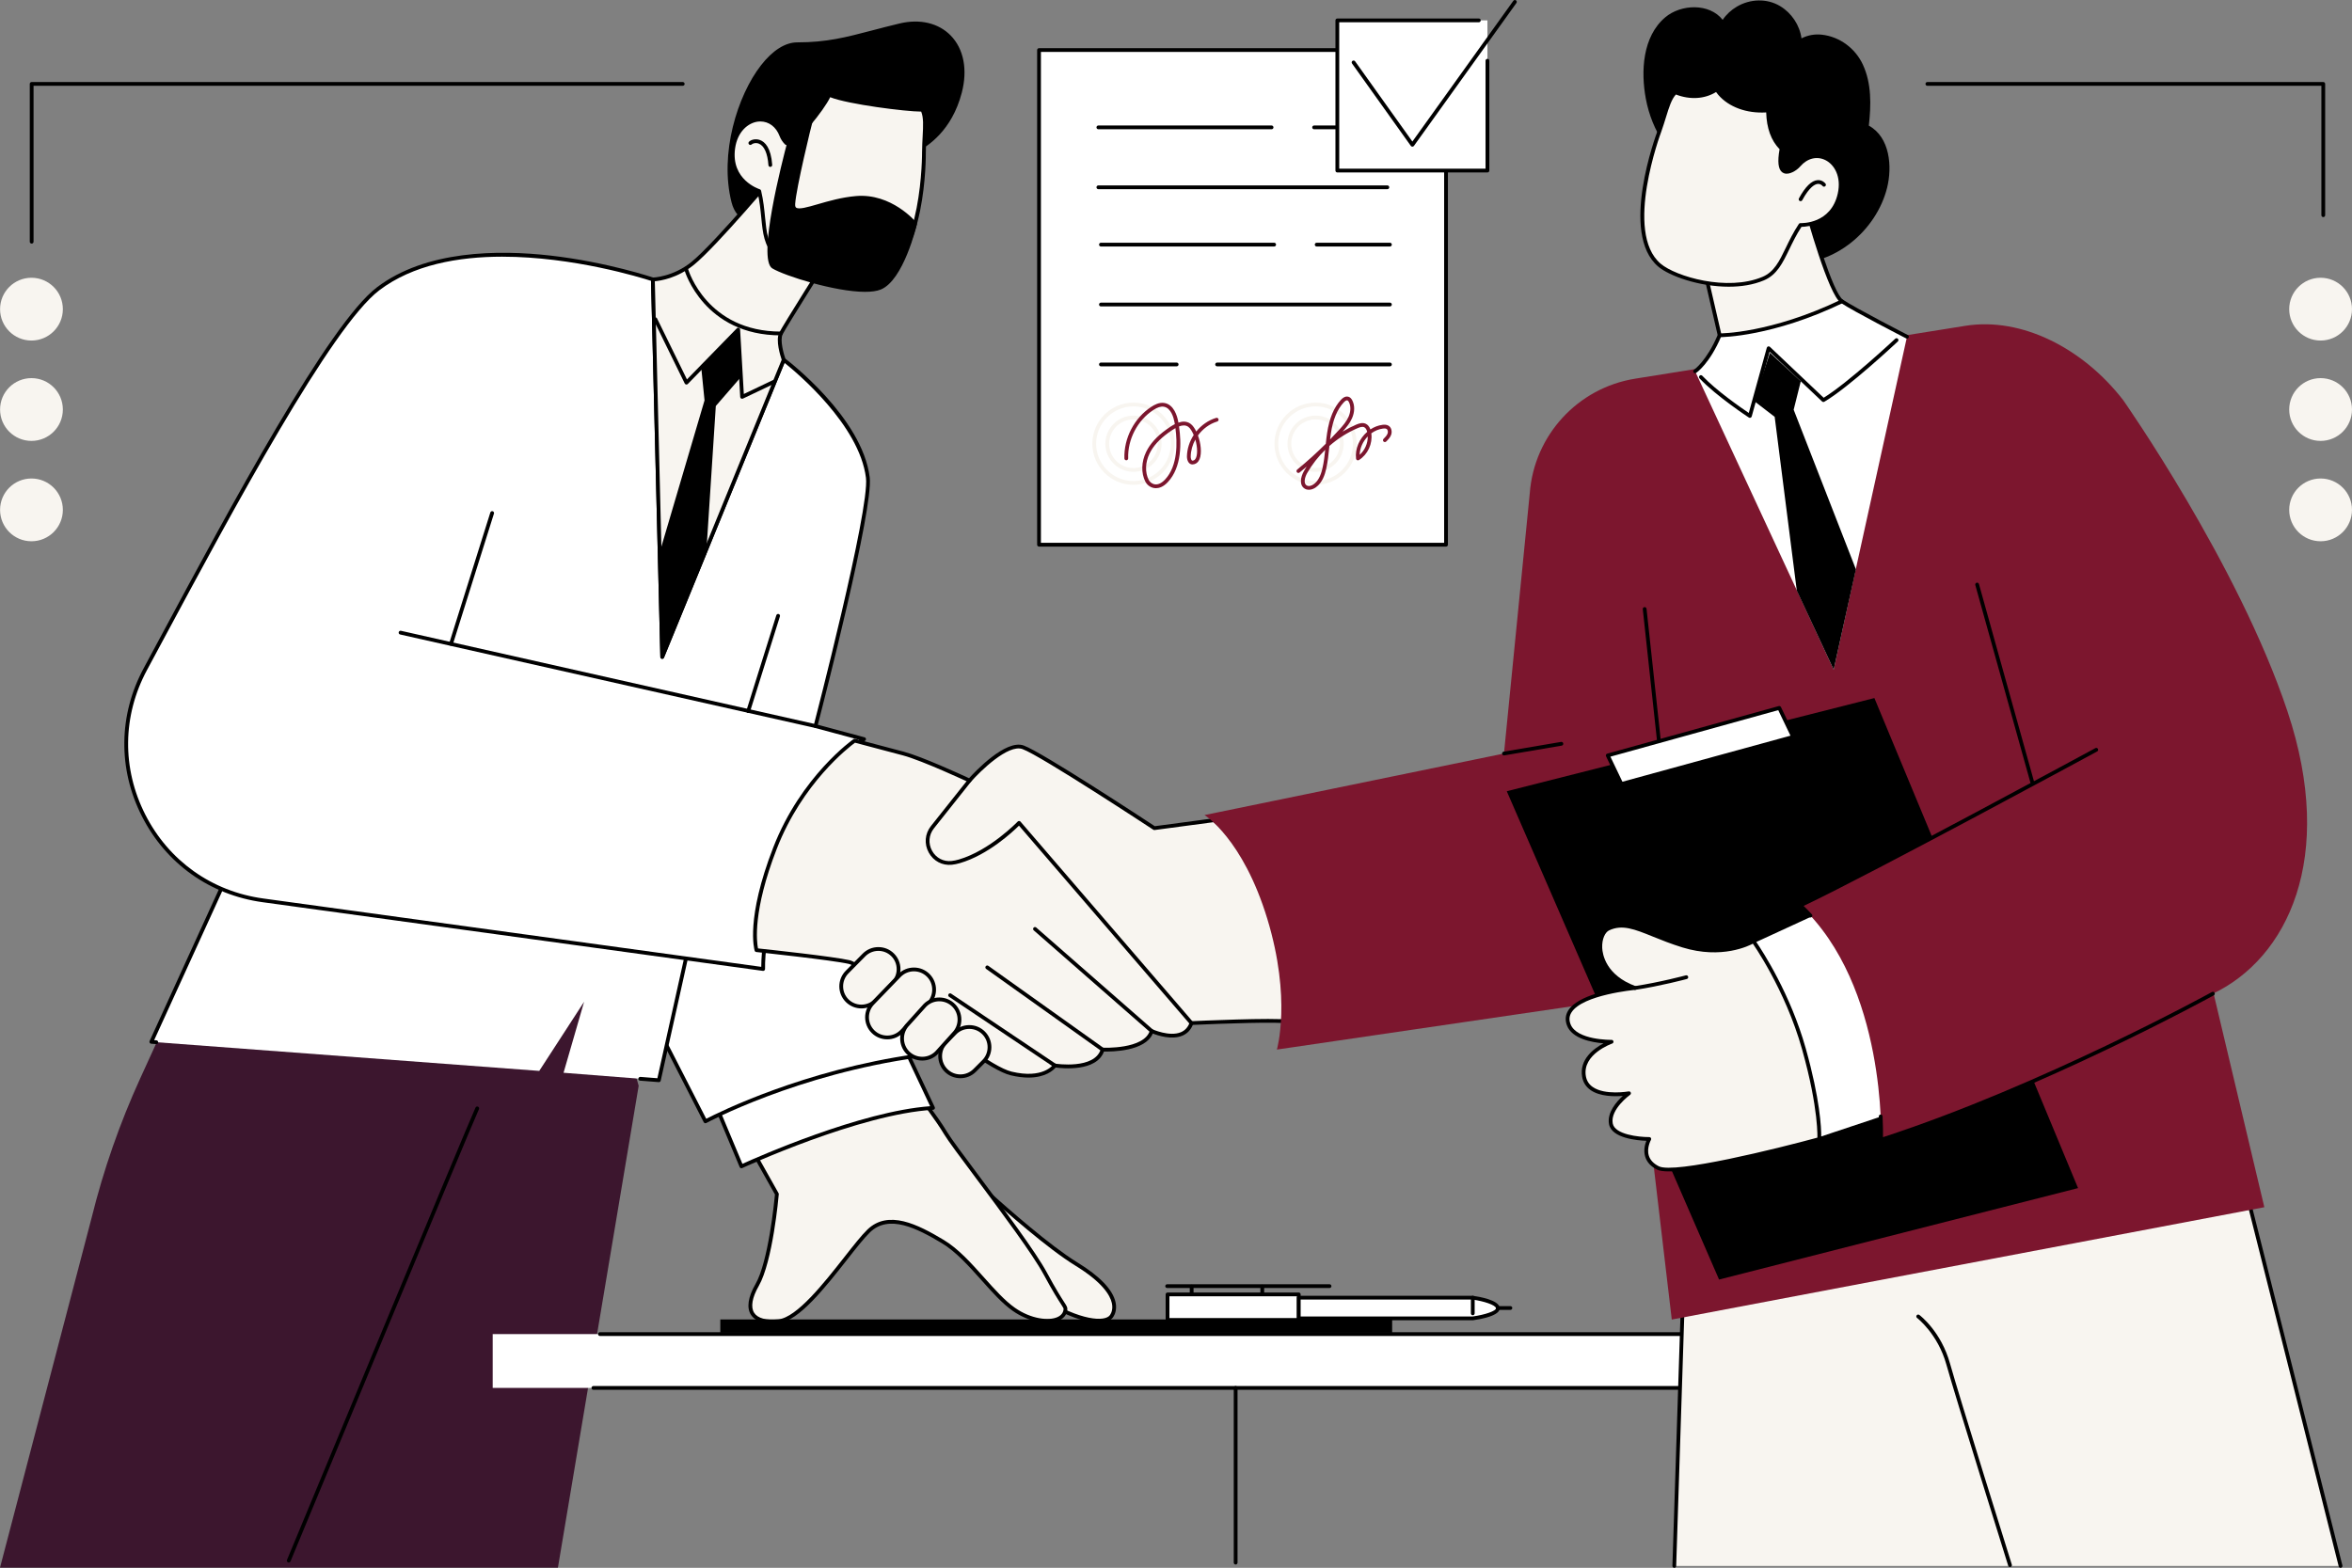 <?xml version="1.0" encoding="UTF-8"?><svg id="Layer_1" xmlns="http://www.w3.org/2000/svg" width="1244.255" height="829.581" viewBox="0 0 1244.255 829.581"><rect x="0" y="0" width="1244.255" height="829.581" fill="#808080" stroke="none"/><defs><style>.cls-1{fill:#fff;}.cls-2{fill:#f8f5f0;}.cls-3{fill:#3c162e;}.cls-4{fill:#7c162e;}</style></defs><path class="cls-3" d="m337.871,574.519l-42.725,254.988H0l48.462-185.127c6.282-25.385,14.912-50.131,25.778-73.918l28.797-63.038,211.96-13.724,22.873,80.819h.001Z"/><path d="m152.752,826.765c-.128,0-.258-.025-.383-.076-.511-.212-.753-.797-.541-1.307.948-2.286,94.855-228.771,99.727-239.327.231-.501.825-.721,1.327-.489.502.231.721.826.489,1.327-4.855,10.521-98.747,236.969-99.695,239.255-.159.385-.532.617-.924.617h0Z"/><path class="cls-2" d="m509.201,619.979c1.709-.053,38.158,35.302,60.246,48.868,22.088,13.566,21.32,23.353,18.643,27.458-2.87,4.401-16.529,3.835-36.303-8.663-19.774-12.498-42.587-67.662-42.587-67.662h.001Z"/><path d="m581.149,699.844c-6.794,0-17.232-3.354-29.896-11.358-19.815-12.524-42.039-65.861-42.976-68.126-.126-.303-.095-.649.084-.925.179-.276.48-.447.809-.457.873-.028,2.155,1.015,12.45,10.135,12.645,11.201,33.808,29.948,48.351,38.881,11.886,7.3,18.669,14.369,20.161,21.009.872,3.884-.38,6.584-1.204,7.847-1.251,1.917-3.931,2.994-7.778,2.994h-.001Zm-69.572-76.867c5.319,12.152,24.276,53.41,40.744,63.818,18.841,11.907,32.393,12.856,34.931,8.962.797-1.221,1.603-3.307.928-6.316-.941-4.19-5.046-11.016-19.256-19.744-14.691-9.024-35.936-27.843-48.63-39.088-3.328-2.948-6.541-5.795-8.717-7.634v.002Z"/><path class="cls-2" d="m410.993,631.821s-3.056,35.201-10.459,48.115-3.262,20.59,11.328,19.16c14.59-1.43,37.27-37.684,47.688-47.765s25.281-2.738,39.2,5.609,25.6,27.439,37.569,35.847c11.969,8.408,26.523,7.881,27.322.125.2-1.94-1.388-1.851-10.706-19.122s-47.39-65.378-52.537-73.998c-5.147-8.62-15.18-21.439-15.18-21.439l-90.621,24.261,16.398,29.206h-.002Z"/><path d="m408.597,700.265c-5.497,0-9.372-1.541-11.304-4.529-2.417-3.738-1.596-9.373,2.374-16.297,6.849-11.946,9.979-43.921,10.302-47.399l-16.245-28.936c-.151-.269-.169-.593-.05-.878.12-.284.365-.498.663-.578l90.621-24.261c.388-.104.799.034,1.046.35.101.129,10.133,12.967,15.252,21.543,1.905,3.19,8.615,12.176,16.385,22.582,13.507,18.088,30.317,40.599,36.174,51.454,4.926,9.13,7.675,13.377,9.151,15.658,1.382,2.136,1.799,2.78,1.67,4.041-.262,2.545-1.779,4.519-4.387,5.709-6.052,2.758-16.354.607-24.505-5.117-5.525-3.882-10.867-9.863-16.522-16.195-6.644-7.439-13.514-15.131-20.986-19.613-13.122-7.87-27.961-15.452-37.99-5.748-3.088,2.988-7.263,8.303-12.098,14.457-11.39,14.499-25.565,32.543-36.187,33.584-1.18.116-2.302.173-3.363.173h-.001Zm-12.499-97.016l15.768,28.084c.099.175.142.376.124.576-.125,1.446-3.16,35.57-10.588,48.526-3.521,6.143-4.385,11.192-2.429,14.216,1.871,2.895,6.299,4.089,12.792,3.451,9.772-.958,24.243-19.379,34.81-32.829,4.88-6.212,9.095-11.576,12.28-14.659,11.048-10.69,26.651-2.781,40.41,5.47,7.733,4.638,14.706,12.445,21.449,19.996,5.576,6.244,10.843,12.142,16.181,15.891,8.526,5.99,17.966,7.012,22.524,4.935,1.953-.891,3.039-2.268,3.227-4.093.054-.519-.048-.724-1.359-2.75-1.491-2.305-4.268-6.595-9.231-15.795-5.787-10.726-22.549-33.172-36.017-51.208-8.124-10.88-14.542-19.474-16.499-22.753-4.472-7.491-12.779-18.326-14.705-20.814l-88.736,23.757h0Z"/><path class="cls-1" d="m392.229,617.149s61.773-28.67,101.37-30.919l-15.914-33.783-99.74,30.566,14.285,34.136h-.001Z"/><path d="m392.229,618.149c-.122,0-.245-.022-.361-.068-.254-.098-.456-.296-.561-.546l-14.285-34.136c-.108-.261-.103-.555.017-.811s.342-.449.612-.532l99.74-30.566c.476-.147.986.081,1.197.53l15.914,33.783c.142.301.125.652-.045.938s-.471.468-.803.487c-38.949,2.213-100.389,30.542-101.005,30.828-.133.062-.277.093-.421.093h.001Zm-12.937-34.504l13.461,32.166c7.851-3.555,62.64-27.839,99.314-30.485l-14.918-31.669-97.856,29.988h0Z"/><path class="cls-1" d="m373.18,593.332s47.456-25.792,112.871-34.778l-98.98-173.979-109.19,22.544,95.3,186.212h0Z"/><path d="m373.18,594.332c-.1,0-.199-.015-.296-.045-.257-.08-.472-.26-.595-.5l-95.3-186.212c-.142-.278-.146-.606-.011-.888s.393-.484.699-.547l109.189-22.544c.428-.09.857.109,1.071.485l98.981,173.979c.164.288.175.639.027.937-.146.298-.432.503-.761.548-64.465,8.855-112.056,34.408-112.528,34.665-.148.08-.312.121-.478.121h.002Zm-93.811-186.498l94.241,184.143c6.848-3.544,51.619-25.812,110.843-34.209l-97.893-172.066-107.191,22.132h0Z"/><polygon class="cls-1" points="366.112 492.653 348.558 571.584 298.129 567.629 309.006 530.055 285.275 566.64 80.048 551.262 145.898 407.038 366.112 492.653"/><path d="m348.559,572.584c-.026,0-.053,0-.079-.003l-9.848-.772c-.551-.043-.962-.524-.919-1.075.043-.55.525-.962,1.075-.919l8.981.704,17.18-77.245-218.535-84.962-64.861,142.06,1.205.09c.55.041.963.521.922,1.072s-.504.959-1.072.923l-2.636-.198c-.325-.024-.619-.207-.786-.488-.166-.282-.185-.627-.048-.924l65.85-144.224c.221-.483.776-.708,1.271-.517l220.215,85.615c.46.179.721.667.614,1.149l-17.554,78.931c-.102.46-.511.783-.976.783h.001Z"/><path class="cls-1" d="m457.124,391.108s-21.057,10.625-36.759,45.442c-9.543,21.161-16.925,60.143-16.636,76.18l-264.634-36.336c-57.716-7.925-89.83-71.017-62.217-122.315,38.163-70.899,95.834-180.504,123.159-201.271,49.44-37.574,145.353-4.944,145.353-4.944l4.944,199.737,64.272-157.218s40.541,30.653,44.496,62.294c2.142,17.135-27.686,131.51-27.686,131.51l25.709,6.921h-.001Z"/><path d="m403.729,513.729c-.045,0-.091-.003-.136-.009l-264.635-36.336c-27.854-3.824-51.136-20.393-63.876-45.457-12.73-25.044-12.397-53.592.914-78.323,2.623-4.872,5.337-9.926,8.127-15.121,37.851-70.477,89.687-167,115.308-186.472,25.804-19.611,64.236-19.938,91.936-16.76,29.919,3.433,54.103,11.583,54.345,11.665.396.135.667.503.678.922l4.826,194.962,62.464-152.798c.117-.287.362-.504.661-.586.297-.082.62-.021.868.167,1.669,1.262,40.923,31.271,44.885,62.968,2.061,16.487-24.389,119.088-27.461,130.926l24.751,6.664c.4.108.692.451.734.863.043.412-.174.808-.543.995-.208.105-20.948,10.922-36.299,44.96-9.114,20.211-16.846,59.196-16.547,75.751.005.292-.117.572-.336.766-.184.163-.421.252-.664.252h0Zm-137.939-377.914c-23.356,0-47.383,4.288-65.147,17.789-25.274,19.209-76.993,115.51-114.756,185.826-2.791,5.196-5.506,10.251-8.128,15.123-12.997,24.145-13.322,52.017-.894,76.469,12.439,24.471,35.171,40.648,62.365,44.382l263.49,36.178c.04-17.645,7.564-55.112,16.733-75.443,12.941-28.699,29.307-41.021,35.099-44.687l-23.397-6.299c-.53-.143-.847-.686-.708-1.218.298-1.142,29.756-114.383,27.662-131.133-3.507-28.054-36.769-55.784-43.079-60.815l-63.77,155.993c-.18.439-.644.689-1.106.605-.466-.086-.808-.486-.819-.959l-4.927-199.031c-5.28-1.705-41.082-12.779-78.617-12.779h0Z"/><path d="m431.416,385.186c-.073,0-.146-.008-.221-.025l-219.513-49.44c-.539-.121-.877-.656-.756-1.195s.654-.876,1.195-.756l219.513,49.44c.539.121.877.657.756,1.195-.104.465-.518.78-.975.78h.001Z"/><path d="m238.6,341.679c-.099,0-.2-.015-.3-.046-.527-.166-.819-.727-.654-1.254l21.753-69.216c.165-.526.723-.821,1.254-.654.527.166.819.727.654,1.254l-21.753,69.216c-.135.427-.528.7-.954.7h0Z"/><path d="m395.818,377.276c-.099,0-.2-.015-.3-.046-.526-.165-.819-.727-.654-1.253l15.821-50.428c.164-.526.717-.821,1.254-.655.526.165.819.727.654,1.253l-15.821,50.428c-.134.427-.528.701-.954.701Z"/><rect class="cls-1" x="260.646" y="705.903" width="786.066" height="28.475"/><path d="m1046.712,735.378H313.915c-.553,0-1-.448-1-1s.447-1,1-1h731.797v-26.475H317.383c-.552,0-1-.448-1-1s.448-1,1-1h729.329c.553,0,1,.448,1,1v28.475c0,.552-.447,1-1,1h0Z"/><path d="m653.68,827.826c-.553,0-1-.448-1-1v-92.448c0-.552.447-1,1-1s1,.448,1,1v92.448c0,.552-.447,1-1,1Z"/><rect x="381.055" y="698.148" width="355.42" height="7.055"/><rect class="cls-1" x="617.65" y="684.903" width="69.419" height="13.496"/><path d="m687.069,699.399h-69.419c-.553,0-1-.448-1-1v-13.496c0-.552.447-1,1-1h69.419c.553,0,1,.448,1,1v13.496c0,.552-.447,1-1,1Zm-68.419-2h67.419v-11.496h-67.419v11.496Z"/><path class="cls-1" d="m687.07,697.583h92.056s13.682-1.837,13.276-5.488-13.276-5.453-13.276-5.453h-92.056v10.941h0Z"/><path d="m779.126,698.583h-92.057c-.553,0-1-.448-1-1v-10.941c0-.552.447-1,1-1h92.057c.046,0,.093.003.139.01,3.199.448,13.675,2.227,14.132,6.332.476,4.29-10.7,6.129-14.138,6.59-.044.006-.088.009-.133.009Zm-91.057-2h90.989c6.627-.899,12.505-2.981,12.35-4.378-.19-1.714-6.527-3.737-12.353-4.563h-90.986v8.941h0Z"/><path d="m799.029,693.095h-6.627c-.553,0-1-.448-1-1s.447-1,1-1h6.627c.553,0,1,.448,1,1s-.447,1-1,1Z"/><path d="m779.126,695.935c-.553,0-1-.448-1-1v-8.293c0-.552.447-1,1-1s1,.448,1,1v8.293c0,.552-.447,1-1,1Z"/><path d="m630.409,685.342c-.553,0-1-.448-1-1v-3.558c0-.552.447-1,1-1s1,.448,1,1v3.558c0,.552-.447,1-1,1Z"/><path d="m667.768,685.342c-.553,0-1-.448-1-1v-3.558c0-.552.447-1,1-1s1,.448,1,1v3.558c0,.552-.447,1-1,1Z"/><path d="m703.35,681.529h-85.902c-.553,0-1-.448-1-1s.447-1,1-1h85.902c.553,0,1,.448,1,1s-.447,1-1,1Z"/><path class="cls-2" d="m642.242,433.99l-31.572,4.21s-59.635-39.289-69.458-42.797c-9.822-3.508-28.305,17.593-28.305,17.593,0,0-24.5-11.47-35.024-14.276s-25.774-6.824-25.774-6.824c0,0-27.362,18.943-42.096,56.829-14.733,37.886-9.822,54.023-9.822,54.023,0,0,39.991,4.21,49.111,6.314,9.121,2.105,68.055,54.724,85.594,58.934,17.54,4.21,23.153-4.21,23.153-4.21,0,0,21.749,3.508,25.257-8.419,0,0,22.736,1.135,25.959-9.822,0,0,16.838,7.718,21.048-4.21,0,0,45.604-2.105,51.216-.702,5.613,1.403-4.21-82.788-39.289-106.642h.002Z"/><path d="m544.089,570.181c-2.691,0-5.815-.348-9.424-1.214-10.364-2.487-33.954-20.81-54.768-36.975-13.984-10.861-27.192-21.12-30.818-21.957-8.958-2.067-48.592-6.252-48.991-6.294s-.735-.319-.853-.703c-.204-.673-4.843-16.902,9.848-54.676,14.674-37.735,42.182-57.098,42.458-57.289.24-.166.542-.219.824-.145,0,0,15.251,4.019,25.776,6.825,9.636,2.57,30.421,12.122,34.515,14.022,3.12-3.448,19.362-20.718,28.893-17.314,9.56,3.414,64.19,39.297,69.359,42.698l31.202-4.16c.242-.032.49.026.694.164,33.472,22.761,44.163,99.015,40.479,107.24-.635,1.417-1.689,1.276-1.995,1.199-4.27-1.067-34.364-.025-50.274.7-1.109,2.703-2.954,4.617-5.492,5.692-5.621,2.383-13.004-.073-15.67-1.123-4.008,9.493-21.844,9.615-25.83,9.518-3.987,10.803-21.972,8.949-25.543,8.467-1.236,1.441-5.401,5.323-14.391,5.323v.002Zm-143.088-68.354c5.556.59,40.009,4.294,48.527,6.26,4.056.936,16.209,10.375,31.596,22.326,19.632,15.247,44.063,34.223,54.008,36.61,16.552,3.972,21.872-3.477,22.09-3.797.22-.319.602-.488.988-.428.208.033,20.919,3.229,24.14-7.714.13-.443.551-.735,1.009-.717.224.01,21.985.97,24.949-9.106.081-.278.28-.507.544-.627.265-.121.568-.12.831,0,.091.041,9.047,4.072,15.064,1.518,2.191-.93,3.747-2.663,4.625-5.151.136-.384.49-.648.897-.666,1.838-.084,44.408-2.031,51.199-.739.571-1.131.955-6.228-.258-16.315-2.777-23.099-14.541-71.132-39.217-88.249l-31.191,4.159c-.239.032-.48-.024-.682-.156-.596-.392-59.645-39.263-69.243-42.691-7.532-2.686-22.201,11.583-27.218,17.31-.294.335-.774.434-1.176.247-.244-.115-24.54-11.465-34.858-14.216-9.447-2.519-22.702-6.015-25.313-6.703-3.296,2.423-27.844,21.332-41.366,56.104-12.863,33.077-10.622,49.446-9.945,52.74h0Z"/><path d="m630.314,542.334c-.28,0-.56-.118-.758-.348l-90.499-105.119c-3.283,3.256-16.329,15.482-31.241,19.832-1.469.428-2.896.718-4.244.861-5.059.537-9.748-1.918-12.227-6.411-2.529-4.584-2.097-9.97,1.13-14.057l19.648-24.72c.345-.432.974-.505,1.405-.16.433.343.505.973.161,1.405l-19.647,24.717c-2.717,3.441-3.081,7.983-.947,11.849,2.083,3.776,6.013,5.841,10.265,5.388,1.229-.131,2.54-.398,3.895-.792,16.391-4.781,30.983-19.924,31.128-20.077.195-.204.478-.321.749-.309.282.007.548.134.732.347l91.207,105.941c.36.418.314,1.05-.105,1.41-.189.163-.421.242-.652.242h0Z"/><path d="m609.267,546.544c-.234,0-.469-.082-.658-.247l-61.74-54.023c-.416-.364-.458-.996-.095-1.411.364-.417.996-.457,1.411-.094l61.74,54.023c.416.364.458.996.095,1.411-.198.226-.475.342-.753.342h0Z"/><path d="m583.308,556.366c-.201,0-.403-.06-.579-.186l-61.039-43.499c-.45-.321-.555-.945-.234-1.395.321-.45.946-.554,1.395-.234l61.039,43.499c.45.321.555.945.234,1.395-.195.274-.503.42-.815.42h-.001Z"/><path d="m558.05,564.785c-.191,0-.385-.055-.556-.17l-55.427-37.185c-.458-.308-.58-.929-.272-1.387.307-.459.928-.581,1.387-.273l55.427,37.185c.458.308.58.929.272,1.387-.192.288-.509.443-.831.443h0Z"/><path class="cls-2" d="m472.247,520.377l-8.977,9.082c-4.159,4.159-10.964,4.159-15.123,0h0c-4.159-4.159-4.159-10.964,0-15.123l8.977-9.082c4.159-4.159,10.964-4.159,15.123,0h0c4.159,4.159,4.159,10.964,0,15.123Z"/><path d="m455.707,533.584c-2.994,0-5.987-1.139-8.267-3.419-4.559-4.559-4.559-11.978,0-16.537l8.973-9.078c2.204-2.205,5.141-3.416,8.272-3.416s6.068,1.212,8.269,3.412c2.2,2.2,3.412,5.137,3.412,8.269s-1.211,6.066-3.409,8.266l-8.976,9.08c-2.281,2.282-5.278,3.423-8.274,3.423Zm8.978-30.45c-2.598,0-5.032,1.004-6.854,2.826l-8.973,9.078c-3.782,3.784-3.782,9.934-.004,13.713,3.779,3.778,9.93,3.779,13.709,0l8.973-9.078s.003-.003.004-.004c1.822-1.823,2.826-4.257,2.826-6.854s-1.004-5.032-2.826-6.855-4.257-2.826-6.854-2.826h0Z"/><path class="cls-2" d="m520.338,561.656l-4.726,4.726c-4.159,4.159-10.964,4.159-15.123,0h0c-4.159-4.159-4.159-10.964,0-15.123l4.726-4.726c4.159-4.159,10.964-4.159,15.123,0h0c4.159,4.159,4.159,10.964,0,15.123Z"/><path d="m508.051,570.501c-3.132,0-6.068-1.212-8.269-3.412-4.559-4.559-4.559-11.977,0-16.537l4.727-4.726c2.2-2.2,5.137-3.412,8.269-3.412s6.068,1.212,8.269,3.412c4.559,4.559,4.559,11.978,0,16.537h0l-4.727,4.726c-2.2,2.2-5.137,3.412-8.269,3.412h0Zm4.726-26.087c-2.598,0-5.032,1.004-6.854,2.826l-4.727,4.726c-3.779,3.78-3.779,9.929,0,13.709,1.822,1.822,4.257,2.826,6.855,2.826s5.032-1.004,6.854-2.826l4.727-4.726c3.778-3.779,3.778-9.929,0-13.709-1.822-1.822-4.257-2.826-6.855-2.826Zm7.562,17.242h.01-.01Z"/><path class="cls-2" d="m491.047,531.197l-14.116,14.627c-4.159,4.159-10.964,4.159-15.123,0h0c-4.159-4.159-4.159-10.964,0-15.123l14.116-14.627c4.159-4.159,10.964-4.159,15.123,0h0c4.159,4.159,4.159,10.964,0,15.123Z"/><path d="m469.369,549.943c-3.132,0-6.068-1.212-8.268-3.412-4.559-4.559-4.559-11.977,0-16.537l14.104-14.614c2.213-2.213,5.148-3.425,8.281-3.425s6.067,1.212,8.268,3.412c2.2,2.2,3.412,5.136,3.412,8.268s-1.209,6.063-3.406,8.262l-14.109,14.621c-2.213,2.213-5.149,3.425-8.281,3.425h0Zm14.117-35.988c-2.598,0-5.032,1.004-6.855,2.826l-14.104,14.614c-3.792,3.792-3.792,9.942-.013,13.722,1.822,1.823,4.257,2.826,6.854,2.826s5.032-1.004,6.854-2.826l14.104-14.615s.009-.009.013-.013c1.822-1.823,2.826-4.257,2.826-6.854s-1.004-5.032-2.826-6.854-4.257-2.826-6.853-2.826Z"/><path class="cls-2" d="m504.462,547.046l-9.002,10.004c-4.159,4.159-10.964,4.159-15.123,0h0c-4.159-4.159-4.159-10.964,0-15.123l9.002-10.004c4.159-4.159,10.964-4.159,15.123,0h0c4.159,4.159,4.159,10.964,0,15.123Z"/><path d="m487.898,561.169c-3.132,0-6.068-1.212-8.269-3.412-4.559-4.559-4.559-11.978,0-16.537l8.966-9.965c2.236-2.238,5.173-3.45,8.305-3.45s6.068,1.212,8.269,3.412,3.412,5.137,3.412,8.269-1.204,6.051-3.393,8.249l-8.985,9.984c-2.236,2.239-5.173,3.45-8.305,3.45Zm9.002-31.365c-2.598,0-5.032,1.004-6.854,2.826l-8.966,9.965c-3.815,3.818-3.815,9.968-.036,13.747,1.822,1.823,4.257,2.826,6.855,2.826s5.032-1.004,6.855-2.826l8.966-9.965c.012-.013.023-.026.036-.038,1.822-1.823,2.826-4.257,2.826-6.855s-1.004-5.032-2.826-6.854c-1.822-1.823-4.257-2.826-6.854-2.826h-.002Z"/><polygon class="cls-2" points="1188.311 630.483 1238.204 828.58 885.735 828.58 892.173 628.874 1188.311 630.483"/><path d="m1238.203,829.581c-.447,0-.854-.302-.969-.756l-49.703-197.345-294.391-1.6-6.406,198.733c-.017.553-.527.985-1.031.967-.552-.018-.985-.48-.967-1.032l6.438-199.706c.017-.54.46-.968.999-.968h.006l296.139,1.609c.456.003.853.314.964.756l49.893,198.097c.135.535-.19,1.079-.726,1.214-.082.021-.164.03-.245.03h0Z"/><path d="m1063.337,829.177c-.426,0-.82-.274-.954-.702-.28-.896-28.08-89.796-32.702-106.431-4.516-16.259-15.405-24.605-15.515-24.687-.441-.332-.53-.959-.198-1.4.331-.442.957-.53,1.398-.2.469.352,11.535,8.806,16.242,25.752,4.613,16.605,32.402,105.474,32.683,106.369.165.527-.129,1.088-.655,1.253-.1.031-.2.046-.299.046h0Z"/><path class="cls-4" d="m865.045,200.363l174.645-27.964c29.862-4.782,62.345,11.955,83.513,39.311,0,0,60.996,86.919,86.919,164.688,25.923,77.77-.265,130.714-39.447,149.372l-.423-3.385,27.629,116.379-313.48,59.445-20.074-170.558-188.828,27.703s7.842-26.755-5.074-69.193c-12.916-42.439-33.213-54.893-33.213-54.893l158.419-32.558,13.649-137.753c2.331-30.667,25.397-55.73,55.766-60.592v-.002Z"/><path d="m1075.423,416.029c-.438,0-.839-.29-.962-.732l-29.481-105.726c-.149-.532.162-1.083.694-1.232.53-.149,1.084.163,1.231.694l29.481,105.726c.148.532-.162,1.083-.694,1.232-.09.025-.181.037-.27.037h.001Z"/><path d="m878.448,400.84c-.504,0-.938-.38-.993-.893l-8.39-77.612c-.06-.549.338-1.042.887-1.102.557-.06,1.042.338,1.102.887l8.39,77.611c.06.549-.338,1.042-.887,1.102-.036.004-.072.006-.108.006h-.001Z"/><path d="m795.63,399.709c-.479,0-.902-.345-.985-.833-.092-.544.274-1.061.818-1.153l30.379-5.162c.55-.093,1.062.274,1.154.818s-.274,1.061-.818,1.153l-30.379,5.162c-.057.01-.113.015-.169.015Z"/><polygon points="909.419 677.042 797.119 418.66 991.59 369.357 1099.326 628.653 909.419 677.042"/><polygon class="cls-1" points="850.53 399.733 857.75 414.825 948.622 389.916 941.261 374.572 850.53 399.733"/><path d="m857.751,415.825c-.377,0-.732-.215-.902-.569l-7.222-15.092c-.127-.267-.131-.576-.008-.846.122-.269.357-.471.643-.55l90.731-25.161c.467-.129.961.094,1.169.531l7.361,15.344c.129.267.132.578.009.848s-.359.471-.646.549l-90.871,24.909c-.088.024-.177.036-.265.036h0Zm-5.805-15.448l6.346,13.262,88.91-24.371-6.48-13.509-88.775,24.618h-.001Z"/><path class="cls-2" d="m927.609,498.013s-15.092,9.166-37.252,2.347c-19.416-5.974-28.968-14.018-39.578-8.961-6.319,3.011-8.214,23.149,14.188,31.364,0,0-40.959,3.621-35.097,19.416,3.497,9.423,22.691,9.039,22.691,9.039,0,0-16.827,5.731-14.587,18.426,2.24,12.695,23.8,8.829,23.8,8.829,0,0-11.09,7.908-9.597,16.123,1.494,8.214,20.345,8.061,20.345,8.061,0,0-5.848,10.128,4.606,15.355s85.3-15.289,85.3-15.289c0,0,4.844-30.674,1.11-65.024-3.734-34.351-35.93-39.685-35.93-39.685h.001Z"/><path d="m882.882,619.822c-2.793,0-4.932-.28-6.201-.915-3.338-1.669-5.475-3.994-6.35-6.909-.996-3.319-.092-6.558.634-8.369-4.72-.169-18.399-1.31-19.771-8.854-1.11-6.1,3.971-11.859,7.302-14.896-4.426.363-12.102.371-17.051-3.084-2.44-1.703-3.94-4.051-4.456-6.977-1.64-9.291,6.261-15.073,11.306-17.761-6.073-.484-16.702-2.363-19.361-9.53-1.05-2.829-.804-5.496.731-7.925,5.076-8.032,23.337-11.315,31.391-12.393-13.688-6.515-15.298-17.218-15.453-20.544-.243-5.211,1.664-9.699,4.746-11.168,7.729-3.682,14.922-.774,24.88,3.25,4.435,1.792,9.461,3.823,15.423,5.658,21.484,6.61,36.293-2.157,36.439-2.246.206-.124.451-.171.683-.132.33.055,32.988,5.86,36.761,40.563,3.705,34.089-1.068,64.98-1.117,65.289-.061.388-.344.705-.723.808-2.706.742-59.126,16.133-79.811,16.135h-.002Zm-10.36-18.165c.354,0,.684.189.862.496.181.309.183.692.005,1.003-.024.041-2.369,4.21-1.139,8.281.714,2.36,2.505,4.271,5.325,5.681,8.205,4.106,62.77-9.407,83.96-15.187.654-4.57,4.392-33.004,1.01-64.124-3.401-31.29-31.341-38.033-34.76-38.74-2.439,1.36-16.954,8.641-37.723,2.251-6.045-1.86-11.113-3.908-15.585-5.716-9.837-3.975-16.334-6.603-23.27-3.299-1.964.936-3.834,4.421-3.608,9.269.153,3.284,1.884,14.45,17.712,20.253.439.161.708.606.647,1.07-.061.464-.436.824-.903.865-.277.025-27.794,2.564-33.7,11.911-1.201,1.901-1.38,3.916-.547,6.16,3.209,8.648,21.555,8.391,21.733,8.387.459-.018.918.341,1.004.826s-.195.961-.661,1.12c-.16.055-15.99,5.611-13.927,17.306.427,2.417,1.615,4.277,3.632,5.685,6.469,4.516,18.884,2.356,19.008,2.334.473-.083.917.166,1.098.596.182.431.041.93-.34,1.202-.106.076-10.557,7.64-9.194,15.13,1.084,5.963,13.951,7.241,19.124,7.241.081,0,.152-.005.237,0h0Z"/><path d="m864.966,523.764c-.487,0-.914-.356-.988-.853-.081-.546.295-1.055.842-1.137,12.964-1.936,26.882-5.65,27.021-5.687.535-.143,1.081.173,1.225.707.144.533-.174,1.082-.707,1.225-.14.038-14.164,3.78-27.244,5.733-.05.008-.1.011-.148.011h0Z"/><path class="cls-1" d="m996.843,591.251c-.985-22.798-6.755-74.477-37.752-107.738l-31.482,14.5s17.536,24.398,26.686,56.929c9.149,32.531,8.133,47.78,8.133,47.78l34.415-11.472h0Z"/><path d="m962.43,603.723c-.219,0-.435-.072-.611-.209-.264-.203-.409-.525-.388-.857.01-.151.882-15.512-8.099-47.444-8.997-31.991-26.36-56.374-26.535-56.616-.174-.242-.23-.55-.154-.839s.277-.528.549-.653l31.481-14.5c.391-.18.855-.089,1.149.226,31.554,33.858,37.1,87.07,38.02,108.377.02.446-.26.851-.683.992l-34.414,11.472c-.103.034-.21.051-.315.051h0Zm-33.32-105.299c3.348,4.921,18.083,27.572,26.149,56.248,7.615,27.077,8.233,42.112,8.209,46.651l32.343-10.781c-1.003-21.446-6.657-72.815-36.96-105.816l-29.74,13.699h0Z"/><path class="cls-4" d="m1108.971,396.73s-119.958,65.062-156.556,82.344c45.747,42.697,42.697,124.025,42.697,124.025,85.366-27.588,175.562-77.329,175.562-77.329l-61.704-129.04h0Z"/><path d="m957.768,485.478c-.271,0-.54-.109-.737-.324-1.703-1.857-3.485-3.657-5.298-5.348-.242-.226-.356-.558-.306-.885.052-.327.262-.608.562-.75,36.154-17.073,155.307-81.668,156.506-82.319.484-.263,1.093-.083,1.356.402.264.486.083,1.093-.402,1.356-1.185.643-117.596,63.752-155.285,81.743,1.482,1.427,2.939,2.919,4.343,4.45.373.407.346,1.04-.062,1.413-.192.176-.435.263-.676.263h0Z"/><path d="m995.112,604.099c-.215,0-.428-.069-.604-.203-.26-.197-.408-.509-.395-.835,0-.047.169-4.734-.19-12.298-.026-.552.4-1.02.952-1.046.516-.037,1.02.399,1.046.951.247,5.217.246,9.091.221,11.045,83.911-27.332,173.153-76.325,174.05-76.819.481-.267,1.092-.091,1.358.393.267.484.091,1.092-.394,1.359-.902.498-91.257,50.102-175.737,77.405-.101.032-.204.048-.308.048h0Z"/><path d="m988.651,66.478c1.214-10.845,1.514-22.274-3.194-32.374-3.978-8.533-12.233-14.707-21.644-15.749-3.778-.418-7.496.254-10.789,1.944-.94-6.992-5.237-13.423-11.302-17.066-7.057-4.239-15.949-3.832-22.954.311-2.944,1.742-5.527,4.121-7.438,6.957-7.013-8.951-22.064-8.369-30.397-1.322-12.05,10.19-12.942,28.63-10.266,43.009,1.584,8.51,4.842,16.75,9.753,23.891.375,3.892,1.743,7.68,3.948,10.963,3.337,4.968,8.702,9.192,14.759,10.067,1.09.157,2.318.101,3.459-.192,1.611,22.178,21.763,41.059,43.847,42.437,23.911,1.492,46.205-17.29,51.875-39.986,2.791-11.169,1.535-26.753-9.656-32.889h-.001Z"/><path class="cls-1" d="m1008.836,178.162l-38.791,176.158-73.288-157.859s6.862-4.575,12.962-19.061l-13.612-59.054,58.207-13.11s13.249,49.633,20.111,54.208,34.413,18.718,34.413,18.718h-.002Z"/><path class="cls-2" d="m966.5,147.062l7.369,13.214c-10.365,2.765-19.78,8.172-30.146,10.937-11.036,2.943-23.022,3.244-34.058,6.188-4.853-20.729-9.706-41.458-14.559-62.188l58.695-13.742,12.699,45.591Z"/><path d="m896.758,197.461c-.323,0-.641-.156-.833-.445-.306-.459-.183-1.079.275-1.386.098-.067,6.634-4.616,12.472-18.322l-13.54-58.738c-.06-.259-.014-.532.128-.757.142-.225.367-.385.627-.443l58.207-13.11c.523-.117,1.048.198,1.186.718,3.658,13.704,14.328,50.053,19.699,53.634,6.737,4.491,34.039,18.52,34.314,18.661.491.252.685.855.433,1.346-.251.491-.853.686-1.347.433-1.127-.579-27.679-14.222-34.51-18.776-6.66-4.44-18.067-45.686-20.272-53.853l-56.29,12.678,13.387,58.075c.047.205.028.419-.053.613-6.146,14.596-13.039,19.311-13.329,19.505-.171.114-.363.168-.554.168h0Z"/><path d="m909.764,178.4h-.058c-.553-.007-.994-.461-.987-1.013s.477-.981,1.013-.987c.254.011,26.833.107,64.26-17.857.498-.24,1.095-.029,1.334.469s.029,1.095-.469,1.334c-37.049,17.783-63.671,18.055-65.093,18.055h0Z"/><polygon points="927.956 212.191 938.84 220.564 950.541 312.49 970.045 354.32 981.81 301.242 948.887 216.796 952.655 201.725 936.329 186.655 927.956 212.191"/><path d="m925.729,221.097c-.192,0-.383-.055-.548-.163-.171-.112-17.219-11.317-26.102-20.737-.379-.402-.36-1.035.041-1.414.402-.379,1.035-.361,1.414.041,7.399,7.847,20.647,17.006,24.601,19.672l9.543-34.502c.094-.338.357-.603.696-.697.335-.094.701-.004.955.237l28.422,26.926c12.916-7.882,37.622-30.998,37.875-31.235.402-.378,1.035-.358,1.413.045.378.403.358,1.036-.046,1.414-1.054.988-25.963,24.292-38.872,31.886-.384.226-.872.17-1.194-.136l-27.765-26.304-9.469,34.231c-.085.308-.312.556-.611.669-.114.043-.233.064-.352.064v.003Z"/><path class="cls-2" d="m877.871,69.428c3.452-9.74,4.553-16.856,8.457-20.592,6.927,2.832,14.836,3.002,21.373-1.237.232.053.449.099.685.154.428.621.887,1.224,1.384,1.799,6.151,7.112,16.365,9.646,25.501,8.869.02.015.043.03.063.045.049,7.525,1.79,14.906,7.175,20.156-2.494,13.247,2.035,13.148,5.365,11.579,1.443-.679,2.746-1.651,3.791-2.855,9.483-10.937,25.285-1.575,21.531,15.26-3.853,17.27-20.737,16.442-20.737,16.442-8.354,12.629-9.701,24.153-19.68,28.369-19.151,8.091-46.969-.388-54.903-7.12-20.343-17.261-.006-70.867-.006-70.867v-.002Z"/><path d="m914.587,151.702c-15.605,0-31.456-5.637-37.357-10.644-20.613-17.49-1.191-69.615-.297-71.974.978-2.76,1.779-5.353,2.487-7.641,1.81-5.856,3.241-10.482,6.217-13.329.285-.273.706-.352,1.069-.203,7.279,2.975,14.733,2.557,20.451-1.15.227-.147.503-.196.767-.136l.692.156c.241.057.452.201.594.405.437.633.868,1.193,1.317,1.712,5.359,6.197,14.573,9.385,24.66,8.527.249-.021.499.052.697.206.243.188.448.522.45.828.057,8.512,2.369,15.055,6.874,19.446.239.234.347.572.284.901-1.478,7.856-.299,10.113.537,10.759.889.689,2.351.233,3.42-.27,1.328-.625,2.525-1.526,3.461-2.606,4.336-5,10.361-6.429,15.722-3.726,5.356,2.7,9.765,9.887,7.541,19.859-3.573,16.02-18.062,17.166-21.173,17.225-2.713,4.176-4.701,8.288-6.462,11.931-3.492,7.222-6.509,13.459-13.369,16.359-5.665,2.393-12.104,3.365-18.583,3.366h0Zm-28.009-101.692c-2.312,2.53-3.56,6.563-5.248,12.023-.714,2.309-1.524,4.926-2.517,7.729-.002.007-.005.014-.008.02-.2.53-19.853,53.144-.281,69.75,8.028,6.813,35.254,14.826,53.866,6.961,6.168-2.606,8.895-8.246,12.348-15.387,1.852-3.83,3.951-8.172,6.889-12.613.194-.294.526-.462.882-.447.651.032,16.096.558,19.714-15.661,1.989-8.922-1.826-15.287-6.489-17.637-4.506-2.271-9.605-1.024-13.311,3.25-1.118,1.289-2.543,2.362-4.121,3.105-2.85,1.343-4.561.764-5.495.042-2.101-1.626-2.553-5.615-1.374-12.19-4.472-4.582-6.851-11.125-7.08-19.467-10.332.62-19.742-2.814-25.338-9.284-.404-.468-.795-.964-1.184-1.506-6.044,3.721-13.728,4.195-21.252,1.31v.002Zm-8.707,19.418h.01-.01Z"/><path d="m952.548,106.45c-.161,0-.324-.039-.476-.121-.485-.263-.666-.87-.402-1.356,3.359-6.202,6.689-9.455,9.895-9.668,2.669-.173,4.122,1.801,4.184,1.885.325.447.227,1.072-.221,1.397-.444.323-1.065.227-1.393-.214-.05-.065-.918-1.186-2.467-1.07-1.391.106-4.309,1.366-8.24,8.623-.181.334-.524.524-.88.524h0Z"/><rect class="cls-1" x="549.67" y="26.485" width="215.312" height="261.733"/><path d="m764.981,289.218h-215.311c-.553,0-1-.448-1-1V26.485c0-.552.447-1,1-1h215.311c.553,0,1,.448,1,1v261.733c0,.552-.447,1-1,1h0Zm-214.311-2h213.311V27.485h-213.311v259.733h0Z"/><path d="m733.94,68.4h-38.752c-.553,0-1-.448-1-1s.447-1,1-1h38.752c.553,0,1,.448,1,1s-.447,1-1,1Z"/><path d="m672.691,68.4h-91.634c-.553,0-1-.448-1-1s.447-1,1-1h91.634c.553,0,1,.448,1,1s-.447,1-1,1h0Z"/><path d="m733.94,100.103h-152.883c-.553,0-1-.448-1-1s.447-1,1-1h152.883c.553,0,1,.448,1,1s-.447,1-1,1Z"/><path d="m735.302,130.431h-38.752c-.553,0-1-.448-1-1s.447-1,1-1h38.752c.553,0,1,.448,1,1s-.447,1-1,1Z"/><path d="m674.053,130.431h-91.634c-.553,0-1-.448-1-1s.447-1,1-1h91.634c.553,0,1,.448,1,1s-.447,1-1,1Z"/><path d="m735.302,162.134h-152.883c-.553,0-1-.448-1-1s.447-1,1-1h152.883c.553,0,1,.448,1,1s-.447,1-1,1Z"/><path d="m735.302,193.837h-91.428c-.553,0-1-.448-1-1s.447-1,1-1h91.428c.553,0,1,.448,1,1s-.447,1-1,1Z"/><path d="m622.475,193.837h-40.056c-.553,0-1-.448-1-1s.447-1,1-1h40.056c.553,0,1,.448,1,1s-.447,1-1,1Z"/><path class="cls-2" d="m599.632,256.537c-11.994,0-21.753-9.759-21.753-21.753s9.759-21.753,21.753-21.753,21.753,9.759,21.753,21.753-9.759,21.753-21.753,21.753Zm0-41.506c-10.892,0-19.753,8.861-19.753,19.753s8.861,19.753,19.753,19.753,19.753-8.861,19.753-19.753-8.861-19.753-19.753-19.753Z"/><path class="cls-2" d="m599.632,249.66c-8.202,0-14.876-6.673-14.876-14.876s6.674-14.876,14.876-14.876,14.875,6.673,14.875,14.876-6.673,14.876-14.875,14.876Zm0-27.751c-7.1,0-12.876,5.776-12.876,12.876s5.776,12.876,12.876,12.876,12.875-5.776,12.875-12.876-5.775-12.876-12.875-12.876Z"/><path class="cls-2" d="m695.977,256.537c-11.994,0-21.753-9.759-21.753-21.753s9.759-21.753,21.753-21.753,21.753,9.759,21.753,21.753-9.759,21.753-21.753,21.753Zm0-41.506c-10.892,0-19.753,8.861-19.753,19.753s8.861,19.753,19.753,19.753,19.753-8.861,19.753-19.753-8.861-19.753-19.753-19.753Z"/><path class="cls-2" d="m695.977,249.66c-8.202,0-14.876-6.673-14.876-14.876s6.674-14.876,14.876-14.876,14.875,6.673,14.875,14.876-6.673,14.876-14.875,14.876Zm0-27.751c-7.1,0-12.876,5.776-12.876,12.876s5.776,12.876,12.876,12.876,12.875-5.776,12.875-12.876-5.775-12.876-12.875-12.876Z"/><path class="cls-4" d="m611.532,258.316c-.312,0-.604-.024-.872-.063-2.414-.35-4.058-2.031-4.731-3.364-2.321-4.594-2.163-10.507.423-15.819,2.07-4.251,5.536-8.089,10.597-11.732,1.252-.902,2.836-2.042,4.557-2.913-.072-.427-.144-.825-.212-1.193-.417-2.215-1.802-7.433-5.667-8.038-1.549-.242-3.293.315-5.497,1.755-8.408,5.49-13.628,15.523-13.299,25.559.019.552-.414,1.014-.966,1.032-.576.014-1.015-.414-1.032-.967-.352-10.719,5.223-21.435,14.203-27.299,1.664-1.086,4.186-2.479,6.9-2.056,5.124.802,6.828,7.012,7.322,9.645.047.245.092.496.138.753,2.138-.732,4.371-.824,6.374.584,1.276.898,2.314,2.56,3.071,4.124,2.707-3.359,6.36-5.954,10.526-7.212.524-.16,1.086.14,1.246.668.16.529-.139,1.087-.668,1.247-4.127,1.247-7.7,3.938-10.208,7.399.301.803.483,1.401.536,1.58,1.208,4.088,1.591,9.394-.277,12.032-.739,1.045-1.79,1.631-3.037,1.696-.686.046-1.316-.19-1.827-.679-.934-.891-1.242-2.422-1.22-3.559.081-4.039,1.391-7.965,3.581-11.318-.783-1.843-1.821-3.602-2.874-4.343-1.413-.993-3.111-.878-4.895-.197,1.257,8.537,1.558,21.521-5.94,29.479-2.397,2.545-4.611,3.197-6.251,3.198h0Zm10.292-31.778c-1.248.691-2.505,1.557-3.708,2.423-4.785,3.445-8.045,7.039-9.966,10.985-2.315,4.753-2.478,10.002-.437,14.041.493.976,1.685,2.062,3.233,2.287,1.729.251,3.587-.623,5.381-2.527,6.878-7.3,6.495-19.782,5.496-27.209h.001Zm10.537,6.056c-1.503,2.73-2.386,5.799-2.449,8.943-.018.852.235,1.724.601,2.072.122.117.217.137.328.129.655-.034,1.134-.305,1.523-.855,1.239-1.751,1.237-6.076-.003-10.289h0Z"/><path class="cls-4" d="m692.415,259.156c-.724,0-1.45-.164-2.131-.56-2.997-1.742-2.358-6.033-.498-9.283.475-.828.97-1.644,1.484-2.447-1.243,1.068-2.496,2.12-3.761,3.156-.428.351-1.059.287-1.407-.14-.35-.427-.287-1.057.14-1.407,5.247-4.301,10.314-8.882,15.142-13.688.191-1.876.403-3.781.688-5.66,1.183-7.799,3.583-13.552,7.338-17.59,1.736-1.865,3.169-1.882,4.065-1.569.802.281,1.442.92,1.956,1.954,1.341,2.697,1.268,6.139-.201,9.445-1.181,2.654-3.009,4.848-4.97,7.015,2.291-1.386,4.68-2.615,7.147-3.672,1.578-.676,3.42-1.262,5.113-.479,1.103.511,1.938,1.533,2.452,2.987,1.928-1.278,4.111-2.143,6.422-2.431.921-.115,2.107-.169,3.14.447,1.664.996,1.978,3.211,1.429,4.791-.529,1.521-1.696,2.676-2.634,3.604-.392.389-1.026.385-1.414-.008-.389-.393-.385-1.026.008-1.414.832-.823,1.774-1.756,2.151-2.839.287-.827.152-1.987-.567-2.417-.505-.302-1.261-.255-1.864-.18-2.252.281-4.366,1.188-6.188,2.521.762,5.471-1.851,11.188-6.551,14.14-.29.182-.653.204-.963.056-.31-.147-.521-.443-.562-.784-.636-5.316,1.85-10.714,5.895-14.199-.238-.956-.701-2.047-1.593-2.46-.98-.452-2.311,0-3.486.503-5.443,2.33-10.484,5.53-14.921,9.419-.023.235-.047.471-.07.705-.373,3.756-.758,7.639-1.614,11.409-.685,3.01-1.994,7.298-5.456,9.772-1.008.72-2.358,1.3-3.719,1.3v.003Zm8.645-21.14c-3.721,3.627-6.947,7.765-9.538,12.291-1.157,2.02-2.173,5.433-.233,6.56,1.136.658,2.693.068,3.683-.639,2.212-1.582,3.695-4.31,4.667-8.588.715-3.144,1.095-6.416,1.422-9.624h0Zm22.518-7.092c-2.549,2.605-4.195,6.125-4.294,9.738,2.733-2.402,4.357-6.099,4.294-9.738Zm-10.996-19.106c-.627,0-1.385.735-1.707,1.081-3.473,3.733-5.705,9.139-6.826,16.527-.153,1.017-.286,2.046-.406,3.077,1.616-1.658,3.202-3.341,4.758-5.047,1.988-2.18,3.867-4.348,5.002-6.901,1.208-2.719,1.297-5.613.238-7.742-.267-.537-.545-.859-.826-.957-.075-.026-.152-.038-.232-.038h-.001Z"/><rect class="cls-1" x="707.474" y="10.785" width="79.411" height="79.466"/><path d="m786.885,91.252h-79.411c-.553,0-1-.448-1-1V10.785c0-.552.447-1,1-1h74.863c.553,0,1,.448,1,1s-.447,1-1,1h-73.863v77.466h77.411v-57.117c0-.552.447-1,1-1s1,.448,1,1v58.117c0,.552-.447,1-1,1h0Z"/><path d="m747.179,77.612h0c-.323,0-.625-.156-.812-.419l-31.112-43.588c-.321-.449-.217-1.074.232-1.395s1.075-.216,1.395.233l30.301,42.45L800.591.417c.321-.448.945-.552,1.396-.23.448.322.552.947.229,1.395l-54.225,75.612c-.188.262-.49.417-.812.417h0Z"/><path d="m1229.059,114.867c-.553,0-1-.448-1-1V45.399h-208.434c-.553,0-1-.448-1-1s.447-1,1-1h209.434c.553,0,1,.448,1,1v69.467c0,.552-.447,1-1,1h0Z"/><circle class="cls-2" cx="1227.645" cy="163.578" r="16.61"/><circle class="cls-2" cx="1227.645" cy="216.684" r="16.61"/><circle class="cls-2" cx="1227.645" cy="269.79" r="16.609"/><path d="m16.75,128.899c-.553,0-1-.448-1-1V44.399c0-.552.447-1,1-1h344.427c.553,0,1,.448,1,1s-.447,1-1,1H17.75v82.5c0,.552-.447,1-1,1Z"/><circle class="cls-2" cx="16.644" cy="163.578" r="16.609"/><circle class="cls-2" cx="16.644" cy="216.684" r="16.609"/><circle class="cls-2" cx="16.644" cy="269.79" r="16.609"/><path d="m483.553,80.447c1.056-1.584,17.954-7.393,24.29-31.683,6.337-24.29-9.505-40.66-31.683-35.379-22.178,5.28-33.795,10.033-54.389,10.033s-42.772,48.053-33.795,83.432c8.977,35.379,95.577-26.403,95.577-26.403Z"/><path d="m403.696,118.781c-2.816,0-5.388-.375-7.643-1.202-4.672-1.712-7.716-5.24-9.047-10.484-6.527-25.727,3.127-56.547,15.524-72.484,6.206-7.977,12.859-12.194,19.24-12.194,15.525,0,25.679-2.664,39.73-6.35,4.472-1.173,9.097-2.386,14.427-3.655,10.706-2.549,20.541-.232,26.987,6.354,6.918,7.067,9.066,18.093,5.895,30.251-5.318,20.384-18.046,28.074-22.838,30.969-.684.413-1.458.881-1.615,1.052-.067.101-.125.153-.224.223-2.354,1.678-52.94,37.52-80.438,37.52h.002ZM484.237,13.401c-2.524,0-5.152.315-7.846.956-5.308,1.264-9.921,2.474-14.382,3.645-13.663,3.585-24.455,6.416-40.238,6.416-5.659,0-11.932,4.056-17.661,11.422-12.107,15.563-21.536,45.653-15.164,70.764,1.174,4.63,3.725,7.606,7.796,9.098,22.818,8.367,83.125-33.874,86.119-35.99.35-.393.976-.771,2.078-1.438,4.602-2.78,16.824-10.164,21.936-29.762,2.99-11.462,1.025-21.794-5.389-28.347-4.344-4.438-10.4-6.763-17.25-6.763h.001Zm-.684,67.046h.01-.01Z"/><path class="cls-2" d="m345.39,147.864s10.81-.156,21.117-8.555c13.165-10.727,50.142-55.145,50.142-55.145l23.967,47.934s-25.43,40.247-27.484,44.355c-2.054,4.109,1.473,13.929,1.473,13.929l-64.272,157.218-4.944-199.737h.001Z"/><path d="m350.334,348.601c-.06,0-.12-.005-.181-.016-.466-.086-.808-.486-.819-.959l-4.944-199.737c-.006-.267.095-.525.279-.717.185-.192.438-.303.705-.308.105-.002,10.608-.269,20.502-8.33,12.939-10.543,49.637-54.566,50.006-55.009.216-.259.539-.392.884-.354.335.039.628.244.779.546l23.967,47.934c.156.313.138.685-.049.981-.254.402-25.427,40.251-27.436,44.268-1.525,3.052.579,10.523,1.519,13.144.083.232.078.488-.016.716l-64.271,157.218c-.156.381-.525.622-.926.622h0Zm-3.921-199.795l4.803,193.996,62.32-152.447c-.698-2.038-3.317-10.308-1.298-14.348,1.956-3.911,24.224-39.201,27.232-43.965l-23.031-46.064c-6.061,7.243-37.252,44.289-49.3,54.107-8.746,7.126-17.748,8.469-20.726,8.722h0Z"/><path class="cls-2" d="m363.144,142.899s9.587,33.554,49.989,33.554l-49.989-33.554h0Z"/><path d="m413.133,177.453c-40.685,0-50.852-33.936-50.95-34.279-.151-.531.156-1.084.686-1.236.531-.153,1.084.155,1.236.685.095.328,9.886,32.829,49.027,32.829.553,0,1,.448,1,1s-.447,1-1,1h.001Z"/><path d="m392.59,211.008c-.177,0-.352-.047-.509-.139-.287-.169-.471-.471-.489-.803l-1.925-33.344-25.807,26.453c-.226.233-.555.341-.874.289-.321-.051-.597-.256-.74-.547l-16.435-33.554c-.242-.496-.037-1.095.459-1.338.494-.244,1.095-.038,1.338.458l15.81,32.281,26.4-27.061c.276-.283.695-.377,1.066-.239.371.139.625.484.647.879l1.97,34.123,15.581-7.429c.503-.239,1.096-.025,1.333.472.238.499.026,1.096-.472,1.333l-16.925,8.069c-.137.065-.284.097-.431.097h.003Z"/><polygon points="371.908 193.75 373.727 211.946 349.913 292.698 350.591 345.561 372.617 292.698 377.7 214.421 390.916 199.172 389.899 176.468 371.908 193.75"/><path d="m350.592,346.561c-.062,0-.126-.006-.189-.018-.466-.09-.805-.495-.811-.969l-.678-52.863c0-.1.013-.2.041-.296l23.758-80.564-1.8-18.002c-.03-.306.081-.608.303-.821l17.991-17.282c.283-.272.699-.353,1.063-.207.365.146.61.491.628.884l1.017,22.704c.012.256-.075.506-.243.7l-12.995,14.994-5.061,77.942c-.007.11-.032.218-.075.32l-22.025,52.863c-.157.378-.525.615-.923.615h0Zm.324-53.725l.613,47.874,20.101-48.243,5.072-78.112c.015-.218.1-.425.242-.59l12.955-14.947-.9-20.099-16.048,15.415,1.771,17.713c.013.128,0,.258-.036.382l-23.77,80.607h0Z"/><path class="cls-2" d="m488.789,80.291c.122-10.333,1.546-17.392-.828-22.246-7.479.266-40.938-4.018-49.244-7.901-.024.007-.051.013-.074.02-2.644,7.046-20.141,28.076-22.725,25.454-1.12-1.136-2.007-2.497-2.572-3.989-5.124-13.539-23.187-10.207-25.476,6.889-2.346,17.538,13.786,22.59,13.786,22.59,3.48,14.736.766,26.016,8.677,33.419,15.18,14.205,44.216,15.851,53.986,12.271,25.051-9.177,24.47-66.508,24.47-66.508h0Z"/><path d="m452.058,149.416c-13.229,0-31.443-3.898-42.409-14.159-5.437-5.09-6.115-11.984-6.899-19.967-.395-4.027-.842-8.574-1.945-13.429-2.9-1.129-16.103-7.207-13.926-23.475,1.355-10.126,7.974-15.35,13.933-16.034,5.952-.684,11.125,2.734,13.47,8.924.494,1.308,1.282,2.54,2.28,3.571h.006c2.743,0,18.401-17.74,21.139-25.034.108-.289.344-.511.639-.603.016-.005.081-.023.098-.027.225-.058.486-.043.698.055,7.999,3.74,41.025,8.081,48.785,7.807.377-.014.76.206.933.56,1.81,3.699,1.556,8.533,1.233,14.652-.126,2.393-.269,5.104-.304,8.034.024,2.529.257,58.148-25.127,67.446-2.915,1.068-7.37,1.678-12.603,1.678h-.001Zm-49.782-85.15c-.407,0-.819.024-1.236.072-5.188.596-10.966,5.253-12.179,14.313-2.204,16.47,12.47,21.305,13.095,21.503.336.106.593.381.674.724,1.224,5.183,1.695,9.982,2.111,14.217.774,7.893,1.387,14.128,6.275,18.702,14.753,13.806,43.071,15.685,52.958,12.063,24.102-8.829,23.82-64.993,23.814-65.559v-.022c.035-2.975.18-5.712.307-8.126.3-5.709.522-9.925-.777-13.098-8.007-.006-38.563-3.826-48.133-7.622-3.268,6.911-17.288,24.321-22.131,25.351-1.002.212-1.589-.198-1.85-.463-1.225-1.241-2.19-2.741-2.795-4.336-1.836-4.851-5.651-7.717-10.134-7.717v-.002Z"/><path d="m429.164,63.021c-1.056,3.696-8.977,36.435-9.505,44.884s14.785-1.584,33.267-3.168,31.155,13.729,31.155,13.729c0,0-6.865,29.043-18.482,33.795s-48.58-6.337-56.501-11.089c-7.921-4.753,8.449-66.006,8.449-66.006l11.617-12.145Z"/><path d="m457.679,154.42c-15.907,0-42.547-8.461-49.095-12.39-8.154-4.892,5.23-56.771,7.997-67.122.043-.163.127-.311.243-.433l11.617-12.145c.318-.333.822-.404,1.22-.176.399.229.591.7.465,1.142-.992,3.471-8.944,36.29-9.469,44.672-.088,1.403.354,1.757.5,1.873,1.414,1.133,6.102-.226,11.529-1.798,5.619-1.629,12.612-3.656,20.155-4.302,18.772-1.608,31.479,13.446,32.01,14.088.199.242.274.563.203.868-.285,1.206-7.12,29.6-19.076,34.491-2.106.862-4.969,1.233-8.3,1.233h0Zm-39.231-78.748c-6.243,23.423-14.114,61.475-8.834,64.643,7.494,4.497,44.193,15.692,55.607,11.021,10.199-4.172,16.795-28.779,17.764-32.602-2.076-2.294-13.827-14.383-29.973-13-7.346.63-14.233,2.626-19.769,4.23-6.693,1.94-11.113,3.22-13.337,1.438-.928-.743-1.347-1.941-1.245-3.559.458-7.32,6.159-31.647,8.578-41.362l-8.792,9.191h0Z"/><path d="m407.513,88.311c-.52,0-.959-.402-.996-.929-.449-6.284-2.273-10.334-5.138-11.402-1.678-.626-3.274-.024-3.719.42-.391.391-1.023.391-1.414,0-.391-.39-.391-1.024,0-1.414,1.078-1.079,3.491-1.754,5.832-.88,2.575.961,5.782,4.019,6.433,13.133.04.551-.375,1.029-.926,1.069-.024.002-.049.003-.072.003h0Z"/></svg>